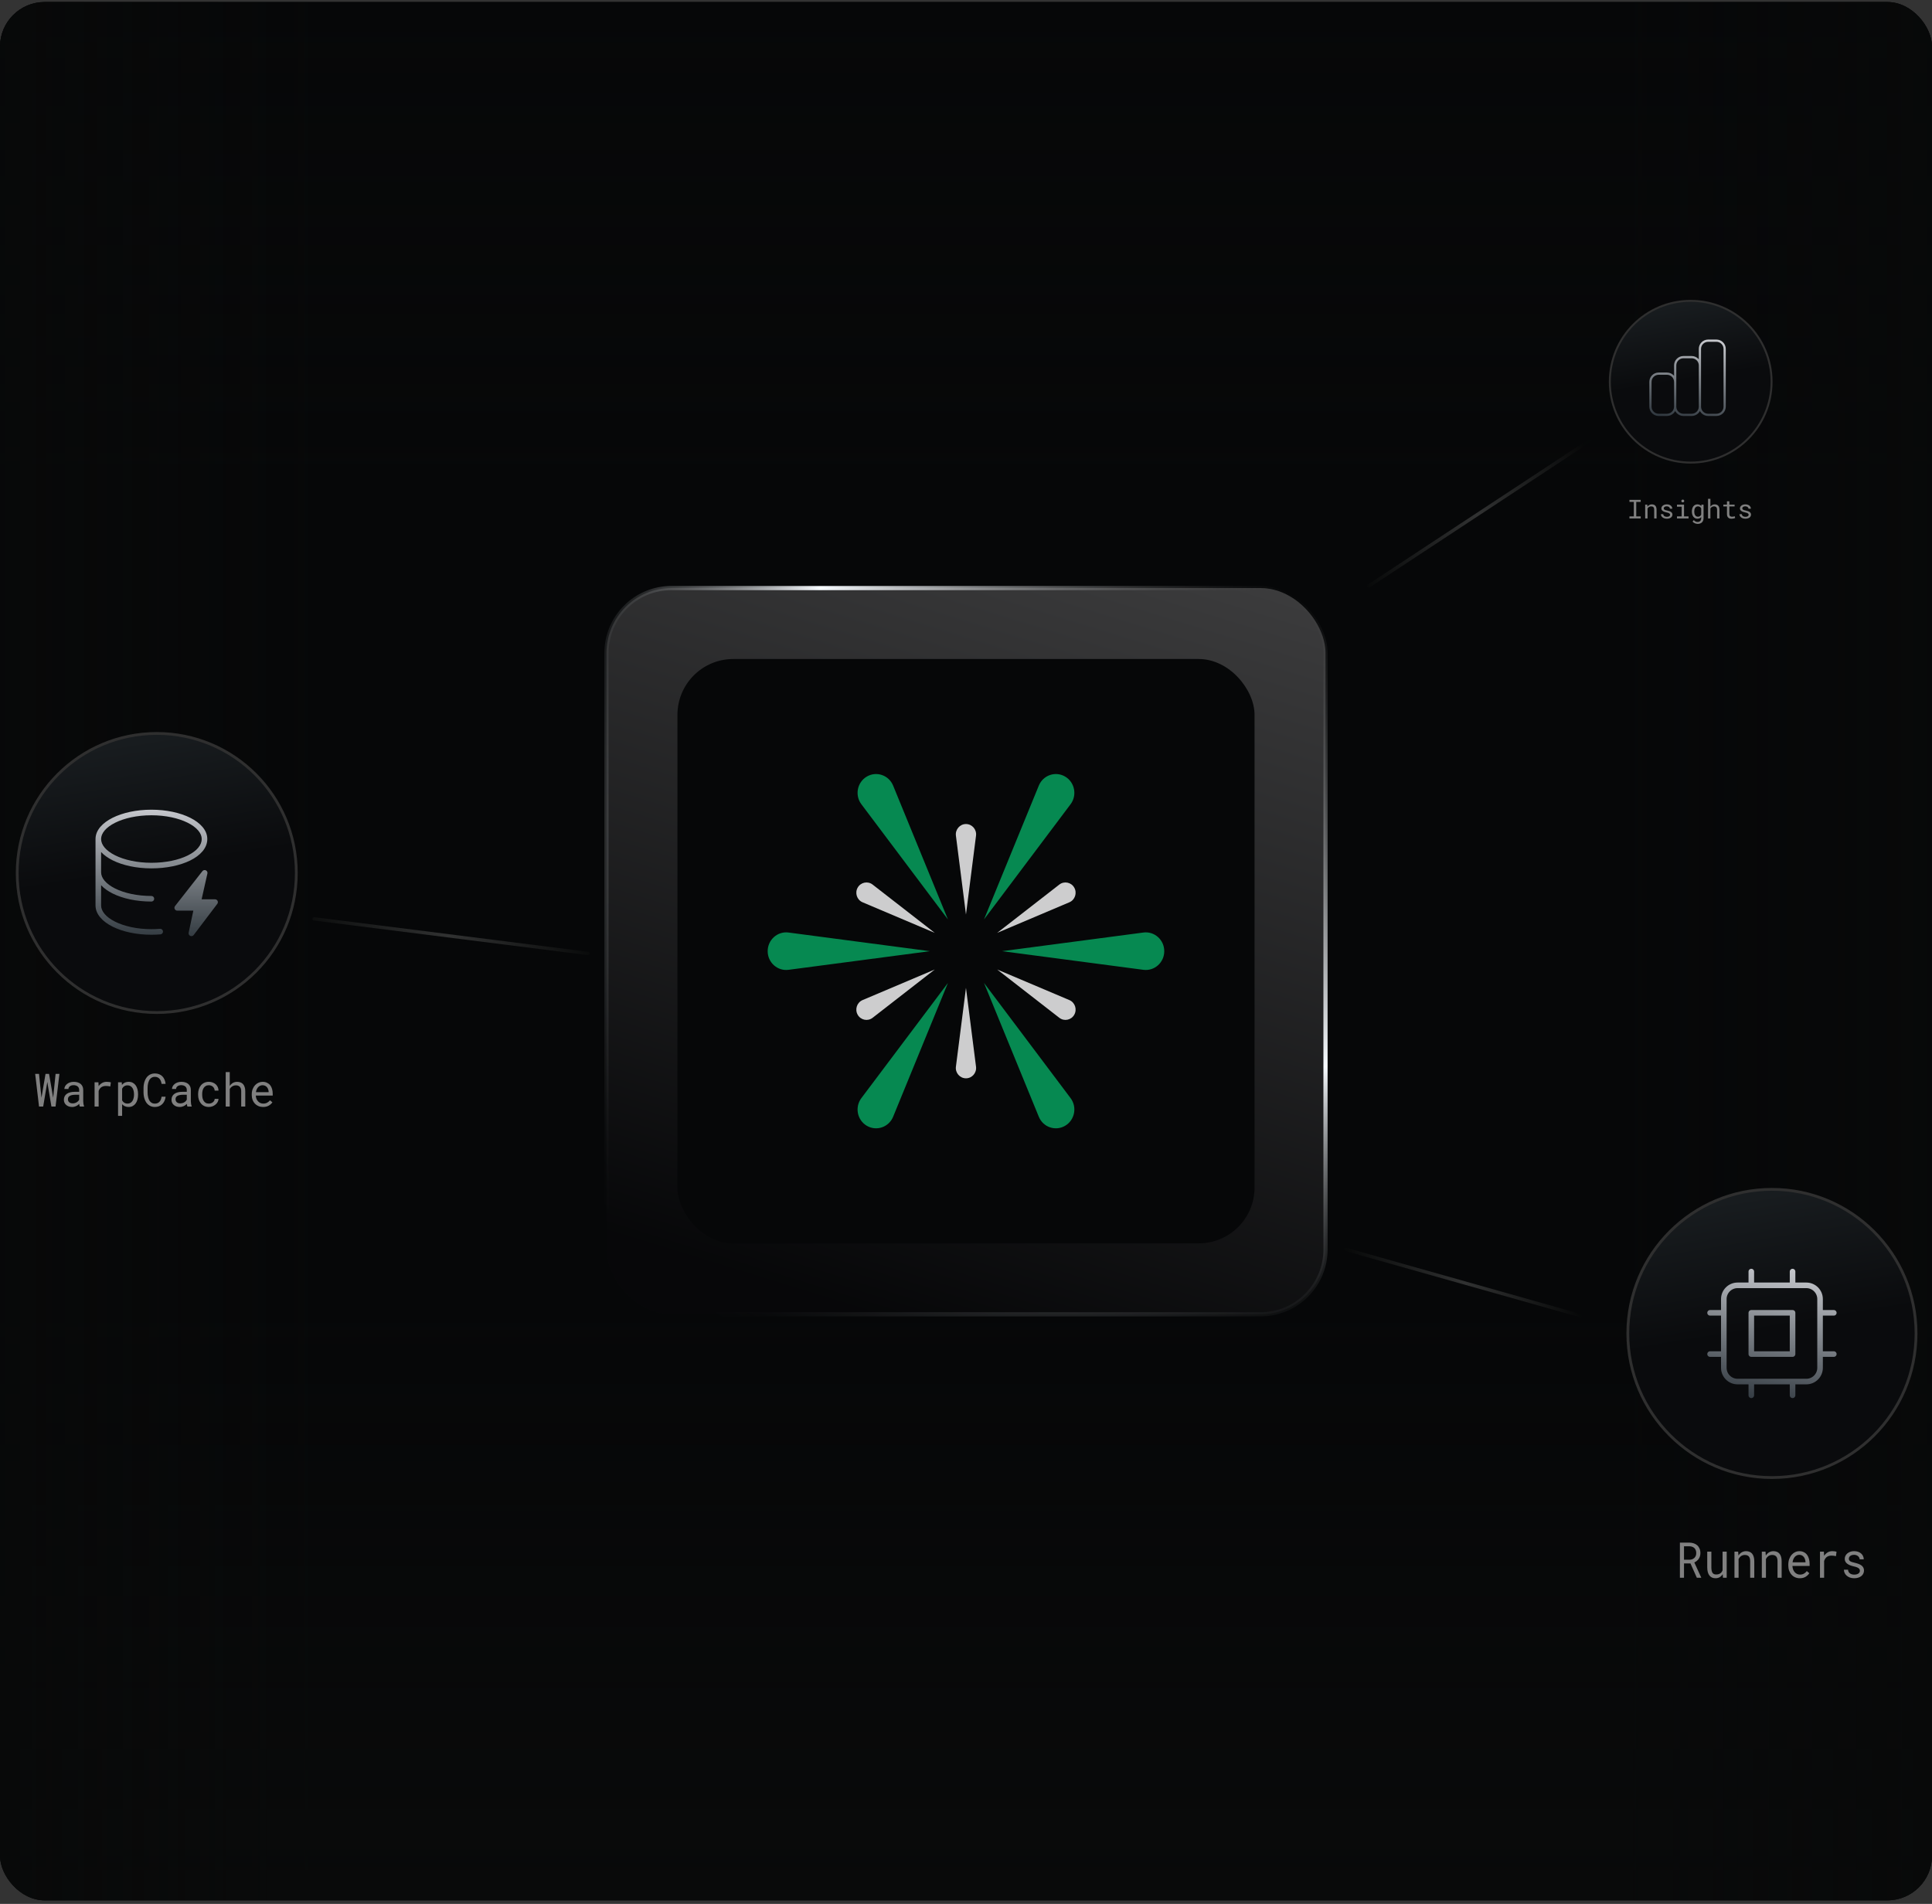 <svg width="346" height="341" viewBox="0 0 346 341" fill="none" xmlns="http://www.w3.org/2000/svg">
<rect x="0" y="0" width="346" height="341" fill="#333333" stroke="none"/>
<g clip-path="url(#clip0_1022_3477)">
<rect y="0.362" width="346" height="340" rx="8" fill="#060708"/>
<rect y="0.362" width="346" height="340" fill="url(#paint0_linear_1022_3477)"/>
<rect opacity="0.8" y="0.362" width="346" height="340" fill="url(#paint1_linear_1022_3477)"/>
<rect x="108.617" y="105.324" width="128.767" height="130.075" rx="11.625" fill="url(#paint2_linear_1022_3477)" fill-opacity="0.5" stroke="url(#paint3_radial_1022_3477)" stroke-width="0.75"/>
<rect x="121.324" y="118.032" width="103.352" height="104.66" rx="10" fill="#060708"/>
<g opacity="0.8">
<path d="M179.451 170.362L204.77 167.022C206.751 166.761 208.506 168.33 208.506 170.361C208.506 172.392 206.751 173.96 204.77 173.699L179.451 170.362Z" fill="#06AA63"/>
<path d="M176.223 164.677L186.039 140.708C186.807 138.833 189.021 138.072 190.75 139.087C192.48 140.103 192.938 142.433 191.725 144.047L176.223 164.677Z" fill="#06AA63"/>
<path d="M176.222 176.047L191.725 196.676C192.938 198.29 192.48 200.62 190.75 201.635C189.02 202.651 186.807 201.889 186.039 200.014L176.222 176.047Z" fill="#06AA63"/>
<path d="M166.538 170.362L141.219 167.022C139.238 166.761 137.483 168.33 137.483 170.361C137.483 172.392 139.238 173.96 141.219 173.699L166.538 170.362Z" fill="#06AA63"/>
<path d="M169.767 176.047L154.264 196.676C153.051 198.29 153.509 200.62 155.239 201.635C156.969 202.651 159.182 201.889 159.95 200.014L169.767 176.047Z" fill="#06AA63"/>
<path d="M169.766 164.677L159.95 140.708C159.182 138.833 156.968 138.072 155.239 139.087C153.509 140.103 153.051 142.433 154.264 144.047L169.766 164.677Z" fill="#06AA63"/>
<path d="M172.995 176.927L171.194 191.049C171.053 192.153 171.899 193.132 172.995 193.132C174.09 193.132 174.936 192.153 174.795 191.049L172.995 176.927Z" fill="white"/>
<path d="M167.403 173.645L154.477 179.12C153.465 179.549 153.055 180.783 153.602 181.748C154.15 182.713 155.407 182.968 156.277 182.292L167.403 173.645Z" fill="white"/>
<path d="M167.403 167.08L156.277 158.433C155.407 157.756 154.15 158.012 153.602 158.976C153.055 159.941 153.465 161.176 154.477 161.604L167.403 167.08Z" fill="white"/>
<path d="M172.995 163.795L171.194 149.673C171.053 148.568 171.899 147.589 172.995 147.589C174.09 147.589 174.936 148.568 174.795 149.673L172.995 163.795Z" fill="white"/>
<path d="M178.586 167.08L189.712 158.433C190.582 157.756 191.839 158.012 192.387 158.976C192.934 159.941 192.524 161.176 191.512 161.604L178.586 167.08Z" fill="white"/>
<path d="M178.585 173.645L191.512 179.12C192.523 179.549 192.934 180.783 192.387 181.748C191.839 182.713 190.582 182.968 189.712 182.292L178.585 173.645Z" fill="white"/>
</g>
<circle cx="28.075" cy="156.357" r="24.993" fill="url(#paint4_linear_1022_3477)" stroke="#2F2F2F" stroke-width="0.5"/>
<path fill-rule="evenodd" clip-rule="evenodd" d="M18.106 150.276C18.106 149.255 18.947 148.195 20.615 147.361C22.253 146.542 24.551 146.021 27.116 146.021C29.681 146.021 31.979 146.542 33.617 147.361C35.285 148.195 36.126 149.255 36.126 150.276C36.126 151.343 35.281 152.402 33.619 153.223C31.983 154.031 29.685 154.531 27.116 154.531C24.551 154.531 22.253 154.011 20.615 153.192C18.947 152.358 18.106 151.298 18.106 150.276ZM20.168 154.086C19.352 153.678 18.639 153.179 18.106 152.602V156.22C18.106 157.242 18.947 158.301 20.615 159.135C22.253 159.954 24.551 160.475 27.116 160.475C27.392 160.475 27.616 160.699 27.616 160.975C27.616 161.251 27.392 161.475 27.116 161.475C24.429 161.475 21.972 160.932 20.168 160.03C19.352 159.622 18.639 159.122 18.106 158.546V162.164C18.106 163.186 18.947 164.245 20.615 165.079C22.253 165.898 24.551 166.419 27.116 166.419C27.639 166.419 28.152 166.397 28.651 166.356C28.926 166.333 29.168 166.537 29.191 166.812C29.214 167.088 29.009 167.329 28.734 167.352C28.207 167.396 27.667 167.419 27.116 167.419C24.429 167.419 21.972 166.875 20.168 165.973C18.394 165.086 17.106 163.768 17.106 162.164V156.22V150.276C17.106 148.672 18.394 147.354 20.168 146.467C21.972 145.565 24.429 145.021 27.116 145.021C29.803 145.021 32.26 145.565 34.064 146.467C35.839 147.354 37.126 148.672 37.126 150.276C37.126 151.921 35.842 153.24 34.062 154.119C32.257 155.011 29.8 155.531 27.116 155.531C24.429 155.531 21.972 154.988 20.168 154.086ZM37.106 156.116C37.156 156.219 37.17 156.335 37.146 156.447L36.107 161.073H38.513C38.607 161.073 38.7 161.099 38.78 161.149C38.86 161.199 38.925 161.27 38.967 161.354C39.009 161.439 39.026 161.533 39.018 161.627C39.009 161.721 38.974 161.811 38.917 161.886L34.689 167.468C34.619 167.56 34.52 167.626 34.408 167.654C34.296 167.682 34.178 167.672 34.073 167.624C33.968 167.576 33.882 167.494 33.831 167.39C33.779 167.287 33.763 167.17 33.787 167.057L34.625 163.103H31.747C31.652 163.103 31.558 163.076 31.478 163.025C31.397 162.975 31.332 162.903 31.291 162.817C31.249 162.732 31.233 162.636 31.242 162.542C31.253 162.447 31.289 162.357 31.347 162.283L36.253 156.024C36.324 155.934 36.424 155.871 36.535 155.845C36.647 155.819 36.764 155.832 36.868 155.881C36.971 155.93 37.055 156.013 37.106 156.116Z" fill="url(#paint5_linear_1022_3477)"/>
<path d="M6.991 198.185L6.298 192.34H6.987L7.399 196.371L7.422 196.604L7.465 196.363L8.155 192.34H8.785L9.479 196.367L9.522 196.604L9.545 196.363L9.957 192.34H10.642L9.949 198.185H9.208L8.515 194.026L8.476 193.781L8.433 194.03L7.735 198.185H6.991Z" fill="#808080"/>
<path d="M14.297 198.185C14.268 198.129 14.245 198.059 14.226 197.977C14.211 197.891 14.199 197.803 14.191 197.712C14.118 197.786 14.036 197.857 13.944 197.924C13.855 197.991 13.758 198.05 13.65 198.101C13.541 198.152 13.425 198.192 13.302 198.221C13.179 198.251 13.049 198.266 12.91 198.266C12.685 198.266 12.482 198.232 12.299 198.165C12.119 198.098 11.966 198.007 11.841 197.892C11.713 197.78 11.614 197.646 11.543 197.491C11.475 197.333 11.441 197.163 11.441 196.981C11.441 196.743 11.487 196.534 11.578 196.355C11.672 196.175 11.804 196.025 11.974 195.905C12.144 195.787 12.347 195.699 12.585 195.64C12.825 195.581 13.093 195.552 13.388 195.552H14.179V195.21C14.179 195.079 14.156 194.962 14.109 194.857C14.062 194.753 13.995 194.663 13.909 194.588C13.823 194.516 13.717 194.46 13.592 194.42C13.469 194.379 13.331 194.359 13.177 194.359C13.033 194.359 12.904 194.378 12.789 194.416C12.676 194.453 12.581 194.503 12.503 194.564C12.424 194.626 12.363 194.699 12.319 194.785C12.277 194.868 12.256 194.955 12.256 195.046H11.527C11.53 194.888 11.569 194.733 11.645 194.58C11.723 194.428 11.835 194.29 11.982 194.167C12.125 194.046 12.3 193.949 12.507 193.874C12.716 193.799 12.952 193.761 13.216 193.761C13.456 193.761 13.679 193.792 13.886 193.853C14.092 193.912 14.271 194.002 14.422 194.122C14.571 194.246 14.689 194.398 14.775 194.58C14.861 194.762 14.904 194.975 14.904 195.218V197.238C14.904 197.382 14.917 197.536 14.943 197.7C14.969 197.86 15.006 198.001 15.053 198.121V198.185H14.297ZM13.016 197.619C13.157 197.619 13.289 197.6 13.412 197.563C13.534 197.526 13.647 197.476 13.748 197.414C13.848 197.353 13.934 197.283 14.007 197.206C14.08 197.125 14.137 197.042 14.179 196.957V196.078H13.505C13.255 196.078 13.036 196.1 12.847 196.146C12.662 196.189 12.514 196.256 12.405 196.347C12.326 196.411 12.266 196.487 12.225 196.575C12.185 196.664 12.166 196.764 12.166 196.877C12.166 196.984 12.183 197.083 12.217 197.174C12.253 197.265 12.307 197.342 12.377 197.406C12.448 197.473 12.537 197.526 12.644 197.563C12.751 197.6 12.875 197.619 13.016 197.619Z" fill="#808080"/>
<path d="M19.107 193.761C19.24 193.761 19.379 193.771 19.522 193.789C19.669 193.808 19.778 193.833 19.852 193.866L19.754 194.592C19.613 194.56 19.478 194.537 19.35 194.524C19.225 194.508 19.093 194.5 18.954 194.5C18.777 194.5 18.616 194.523 18.473 194.568C18.329 194.611 18.204 194.675 18.097 194.761C18 194.836 17.915 194.928 17.842 195.038C17.771 195.145 17.713 195.265 17.666 195.399V198.185H16.937V193.841H17.627L17.658 194.424L17.662 194.532C17.834 194.294 18.04 194.106 18.281 193.97C18.523 193.831 18.799 193.761 19.107 193.761Z" fill="#808080"/>
<path d="M21.144 199.855V193.841H21.806L21.841 194.315C21.899 194.24 21.962 194.173 22.029 194.114C22.097 194.053 22.171 194.001 22.249 193.958C22.358 193.894 22.48 193.845 22.613 193.813C22.749 193.779 22.894 193.761 23.048 193.761C23.32 193.761 23.56 193.816 23.769 193.926C23.978 194.035 24.153 194.188 24.294 194.383C24.435 194.579 24.542 194.813 24.615 195.086C24.688 195.356 24.725 195.653 24.725 195.977V196.062C24.725 196.372 24.688 196.662 24.615 196.933C24.542 197.2 24.435 197.433 24.294 197.631C24.153 197.829 23.978 197.985 23.769 198.097C23.562 198.209 23.326 198.266 23.06 198.266C22.898 198.266 22.746 198.248 22.605 198.213C22.467 198.179 22.342 198.129 22.229 198.065C22.161 198.025 22.097 197.981 22.037 197.932C21.977 197.882 21.921 197.827 21.869 197.768V199.855H21.144ZM24 195.977C24 195.766 23.976 195.565 23.929 195.375C23.885 195.182 23.816 195.012 23.722 194.865C23.625 194.721 23.504 194.606 23.357 194.52C23.211 194.434 23.036 194.391 22.832 194.391C22.72 194.391 22.616 194.405 22.519 194.432C22.425 194.458 22.34 194.497 22.265 194.548C22.181 194.599 22.107 194.662 22.041 194.737C21.976 194.812 21.919 194.895 21.869 194.986V197.077C21.913 197.158 21.964 197.232 22.022 197.302C22.079 197.372 22.144 197.431 22.218 197.479C22.301 197.535 22.394 197.579 22.496 197.611C22.6 197.643 22.715 197.659 22.84 197.659C23.041 197.659 23.215 197.617 23.361 197.531C23.508 197.443 23.628 197.325 23.722 197.178C23.816 197.03 23.885 196.86 23.929 196.668C23.976 196.475 24 196.273 24 196.062V195.977Z" fill="#808080"/>
<path d="M29.66 196.427C29.626 196.697 29.558 196.946 29.457 197.174C29.355 197.398 29.223 197.591 29.061 197.752C28.896 197.915 28.702 198.042 28.477 198.133C28.255 198.221 28.007 198.266 27.733 198.266C27.498 198.266 27.284 198.232 27.091 198.165C26.9 198.096 26.73 198.001 26.581 197.88C26.43 197.76 26.299 197.618 26.19 197.455C26.082 197.291 25.994 197.113 25.923 196.921C25.85 196.728 25.795 196.526 25.759 196.314C25.725 196.103 25.706 195.889 25.704 195.672V194.857C25.706 194.64 25.725 194.426 25.759 194.215C25.795 194.003 25.85 193.801 25.923 193.609C25.994 193.416 26.082 193.238 26.19 193.075C26.299 192.909 26.43 192.766 26.581 192.645C26.73 192.525 26.9 192.431 27.091 192.364C27.281 192.294 27.495 192.26 27.733 192.26C28.018 192.26 28.272 192.305 28.497 192.396C28.721 192.484 28.915 192.61 29.077 192.774C29.238 192.939 29.368 193.138 29.464 193.368C29.564 193.598 29.629 193.852 29.66 194.13H28.936C28.912 193.954 28.872 193.789 28.814 193.637C28.757 193.484 28.68 193.35 28.583 193.235C28.486 193.12 28.368 193.03 28.227 192.966C28.088 192.899 27.924 192.866 27.733 192.866C27.561 192.866 27.408 192.895 27.275 192.954C27.144 193.01 27.032 193.088 26.938 193.187C26.841 193.286 26.76 193.401 26.695 193.532C26.632 193.663 26.581 193.803 26.542 193.95C26.503 194.097 26.474 194.248 26.456 194.403C26.44 194.556 26.433 194.705 26.433 194.849V195.672C26.433 195.817 26.44 195.967 26.456 196.122C26.474 196.274 26.503 196.424 26.542 196.571C26.581 196.721 26.632 196.862 26.695 196.993C26.758 197.124 26.837 197.239 26.934 197.338C27.03 197.44 27.144 197.52 27.275 197.579C27.405 197.635 27.558 197.663 27.733 197.663C27.924 197.663 28.088 197.633 28.227 197.571C28.368 197.509 28.486 197.423 28.583 197.31C28.68 197.2 28.757 197.071 28.814 196.921C28.872 196.768 28.912 196.604 28.936 196.427H29.66Z" fill="#808080"/>
<path d="M33.57 198.185C33.541 198.129 33.517 198.059 33.499 197.977C33.483 197.891 33.472 197.803 33.464 197.712C33.391 197.786 33.309 197.857 33.217 197.924C33.128 197.991 33.031 198.05 32.923 198.101C32.814 198.152 32.697 198.192 32.575 198.221C32.452 198.251 32.321 198.266 32.183 198.266C31.958 198.266 31.755 198.232 31.572 198.165C31.392 198.098 31.239 198.007 31.114 197.892C30.986 197.78 30.886 197.646 30.816 197.491C30.748 197.333 30.714 197.163 30.714 196.981C30.714 196.743 30.76 196.534 30.851 196.355C30.945 196.175 31.077 196.025 31.247 195.905C31.416 195.787 31.62 195.699 31.858 195.64C32.098 195.581 32.366 195.552 32.661 195.552H33.452V195.21C33.452 195.079 33.429 194.962 33.382 194.857C33.335 194.753 33.268 194.663 33.182 194.588C33.096 194.516 32.99 194.46 32.865 194.42C32.742 194.379 32.603 194.359 32.449 194.359C32.306 194.359 32.176 194.378 32.062 194.416C31.949 194.453 31.854 194.503 31.776 194.564C31.697 194.626 31.636 194.699 31.591 194.785C31.55 194.868 31.529 194.955 31.529 195.046H30.8C30.803 194.888 30.842 194.733 30.918 194.58C30.996 194.428 31.108 194.29 31.255 194.167C31.398 194.046 31.573 193.949 31.779 193.874C31.988 193.799 32.225 193.761 32.489 193.761C32.729 193.761 32.952 193.792 33.158 193.853C33.365 193.912 33.544 194.002 33.695 194.122C33.844 194.246 33.962 194.398 34.048 194.58C34.134 194.762 34.177 194.975 34.177 195.218V197.238C34.177 197.382 34.19 197.536 34.216 197.7C34.242 197.86 34.279 198.001 34.326 198.121V198.185H33.57ZM32.289 197.619C32.43 197.619 32.562 197.6 32.684 197.563C32.807 197.526 32.919 197.476 33.021 197.414C33.12 197.353 33.207 197.283 33.28 197.206C33.353 197.125 33.41 197.042 33.452 196.957V196.078H32.778C32.528 196.078 32.308 196.1 32.12 196.146C31.935 196.189 31.787 196.256 31.678 196.347C31.599 196.411 31.539 196.487 31.497 196.575C31.458 196.664 31.439 196.764 31.439 196.877C31.439 196.984 31.456 197.083 31.49 197.174C31.526 197.265 31.58 197.342 31.65 197.406C31.721 197.473 31.81 197.526 31.917 197.563C32.024 197.6 32.148 197.619 32.289 197.619Z" fill="#808080"/>
<path d="M37.409 197.663C37.539 197.663 37.666 197.642 37.789 197.599C37.914 197.556 38.025 197.496 38.122 197.418C38.218 197.344 38.295 197.255 38.353 197.154C38.413 197.049 38.444 196.937 38.447 196.816H39.132C39.13 197.009 39.08 197.194 38.983 197.37C38.889 197.544 38.763 197.697 38.603 197.828C38.444 197.962 38.261 198.069 38.055 198.149C37.849 198.227 37.633 198.266 37.409 198.266C37.087 198.266 36.807 198.207 36.566 198.089C36.326 197.971 36.126 197.812 35.967 197.611C35.805 197.413 35.684 197.184 35.603 196.925C35.522 196.662 35.481 196.387 35.481 196.098V195.929C35.481 195.643 35.522 195.368 35.603 195.106C35.684 194.844 35.805 194.612 35.967 194.412C36.126 194.213 36.326 194.056 36.566 193.938C36.807 193.82 37.087 193.761 37.409 193.761C37.659 193.761 37.889 193.803 38.098 193.886C38.31 193.966 38.492 194.076 38.647 194.215C38.798 194.357 38.917 194.524 39.003 194.717C39.089 194.909 39.132 195.115 39.132 195.335H38.447C38.444 195.204 38.415 195.081 38.361 194.966C38.308 194.848 38.236 194.745 38.145 194.656C38.054 194.568 37.944 194.499 37.816 194.448C37.691 194.397 37.555 194.371 37.409 194.371C37.184 194.371 36.995 194.418 36.841 194.512C36.689 194.603 36.566 194.722 36.472 194.869C36.378 195.019 36.31 195.186 36.269 195.371C36.23 195.556 36.21 195.742 36.21 195.929V196.098C36.21 196.288 36.23 196.476 36.269 196.664C36.31 196.848 36.378 197.014 36.472 197.162C36.564 197.311 36.685 197.433 36.837 197.527C36.991 197.618 37.181 197.663 37.409 197.663Z" fill="#808080"/>
<path d="M41.146 194.488C41.203 194.399 41.267 194.319 41.338 194.247C41.408 194.172 41.483 194.106 41.561 194.05C41.686 193.957 41.823 193.886 41.972 193.837C42.124 193.789 42.284 193.764 42.454 193.761C42.676 193.761 42.877 193.795 43.057 193.862C43.24 193.926 43.395 194.027 43.523 194.167C43.651 194.306 43.749 194.482 43.817 194.697C43.888 194.908 43.923 195.16 43.923 195.451V198.185H43.198V195.443C43.198 195.272 43.179 195.122 43.14 194.994C43.1 194.863 43.043 194.754 42.967 194.668C42.886 194.575 42.784 194.505 42.662 194.46C42.539 194.412 42.398 194.389 42.239 194.391C42.108 194.391 41.984 194.41 41.867 194.448C41.749 194.485 41.641 194.539 41.541 194.608C41.463 194.662 41.39 194.725 41.322 194.797C41.257 194.867 41.198 194.944 41.146 195.03V198.185H40.421V192.019H41.146V194.488Z" fill="#808080"/>
<path d="M47.112 198.266C46.814 198.266 46.54 198.213 46.289 198.109C46.041 198.005 45.828 197.859 45.651 197.671C45.473 197.484 45.335 197.262 45.235 197.005C45.136 196.748 45.087 196.468 45.087 196.166V195.997C45.087 195.647 45.141 195.334 45.251 195.058C45.361 194.78 45.507 194.544 45.69 194.351C45.87 194.161 46.075 194.015 46.305 193.914C46.537 193.812 46.775 193.761 47.018 193.761C47.323 193.761 47.59 193.816 47.817 193.926C48.047 194.033 48.237 194.181 48.389 194.371C48.54 194.564 48.653 194.79 48.726 195.05C48.801 195.309 48.839 195.59 48.839 195.893V196.226H45.811V196.254C45.829 196.466 45.87 196.652 45.933 196.812C45.998 196.973 46.087 197.115 46.199 197.238C46.314 197.369 46.452 197.472 46.614 197.547C46.776 197.622 46.955 197.659 47.151 197.659C47.409 197.659 47.639 197.606 47.84 197.499C48.041 197.392 48.209 197.25 48.342 197.073L48.784 197.427C48.643 197.646 48.432 197.841 48.15 198.013C47.87 198.181 47.524 198.266 47.112 198.266ZM47.018 194.371C46.871 194.371 46.733 194.399 46.602 194.456C46.472 194.509 46.354 194.588 46.25 194.693C46.145 194.8 46.057 194.931 45.983 195.086C45.913 195.239 45.863 195.415 45.835 195.616H48.114V195.58C48.114 195.446 48.09 195.303 48.04 195.15C47.99 194.995 47.921 194.861 47.833 194.749C47.744 194.636 47.631 194.545 47.496 194.476C47.362 194.406 47.203 194.371 47.018 194.371Z" fill="#808080"/>
<circle cx="317.335" cy="238.829" r="25.809" fill="url(#paint6_linear_1022_3477)" stroke="#2F2F2F" stroke-width="0.5"/>
<path d="M313.641 227.748V230.211M321.028 227.748V230.211M313.641 247.447V249.909M321.028 247.447V249.909M308.717 235.135H306.255M308.717 242.522H306.255M328.415 235.135H325.953M328.415 242.522H325.953M311.179 247.447H323.491C324.851 247.447 325.953 246.344 325.953 244.984V232.673C325.953 231.313 324.851 230.211 323.491 230.211H311.179C309.819 230.211 308.717 231.313 308.717 232.673V244.984C308.717 246.344 309.819 247.447 311.179 247.447ZM313.641 235.135H321.028V242.522H313.641V235.135Z" stroke="url(#paint7_linear_1022_3477)" stroke-linecap="round" stroke-linejoin="round"/>
<path d="M302.745 280.017H301.586V282.585H300.853V276.291H302.554C302.824 276.297 303.079 276.338 303.318 276.416C303.557 276.494 303.767 276.611 303.948 276.766C304.126 276.922 304.265 277.118 304.366 277.354C304.469 277.588 304.521 277.863 304.521 278.18C304.521 278.385 304.493 278.572 304.438 278.742C304.384 278.912 304.31 279.066 304.215 279.205C304.119 279.343 304.005 279.466 303.872 279.572C303.739 279.679 303.593 279.77 303.434 279.845L304.665 282.534L304.661 282.585H303.884L302.745 280.017ZM301.586 279.36H302.573C302.738 279.357 302.893 279.33 303.039 279.278C303.186 279.223 303.314 279.146 303.426 279.045C303.535 278.944 303.621 278.821 303.685 278.677C303.748 278.53 303.78 278.362 303.78 278.171C303.78 277.97 303.75 277.794 303.689 277.644C303.628 277.491 303.543 277.363 303.434 277.259C303.325 277.158 303.195 277.082 303.043 277.03C302.895 276.978 302.731 276.951 302.554 276.948H301.586V279.36Z" fill="#808080"/>
<path d="M308.564 282.585L308.52 281.941C308.377 282.172 308.198 282.352 307.983 282.482C307.768 282.609 307.519 282.672 307.238 282.672C307.012 282.672 306.808 282.634 306.624 282.56C306.441 282.482 306.284 282.362 306.154 282.201C306.024 282.039 305.923 281.835 305.852 281.587C305.783 281.336 305.748 281.036 305.748 280.688V277.908H306.485V280.696C306.485 280.95 306.504 281.16 306.541 281.327C306.578 281.495 306.634 281.627 306.708 281.725C306.782 281.826 306.873 281.897 306.979 281.937C307.088 281.977 307.213 281.998 307.353 281.998C307.518 281.998 307.665 281.977 307.795 281.937C307.926 281.894 308.038 281.835 308.134 281.76C308.214 281.699 308.283 281.627 308.341 281.544C308.402 281.457 308.453 281.363 308.493 281.263V277.908H309.233V282.585H308.564Z" fill="#808080"/>
<path d="M310.624 282.585V277.908H311.285L311.337 278.599C311.4 278.501 311.469 278.412 311.544 278.331C311.621 278.248 311.702 278.176 311.787 278.115C311.914 278.023 312.052 277.952 312.201 277.903C312.352 277.851 312.512 277.824 312.679 277.821C312.905 277.821 313.109 277.856 313.292 277.925C313.478 277.994 313.636 278.102 313.766 278.249C313.896 278.396 313.996 278.584 314.065 278.811C314.137 279.036 314.173 279.304 314.173 279.615V282.585H313.436V279.633C313.436 279.425 313.415 279.249 313.372 279.105C313.33 278.961 313.267 278.844 313.185 278.755C313.1 278.666 312.996 278.601 312.874 278.56C312.755 278.52 312.617 278.5 312.46 278.5C312.324 278.5 312.198 278.522 312.081 278.565C311.965 278.605 311.857 278.661 311.759 278.733C311.679 278.797 311.605 278.87 311.536 278.954C311.469 279.037 311.411 279.13 311.36 279.231V282.585H310.624Z" fill="#808080"/>
<path d="M315.523 282.585V277.908H316.184L316.236 278.599C316.3 278.501 316.369 278.412 316.443 278.331C316.52 278.248 316.601 278.176 316.686 278.115C316.814 278.023 316.952 277.952 317.1 277.903C317.252 277.851 317.411 277.824 317.578 277.821C317.804 277.821 318.009 277.856 318.192 277.925C318.378 277.994 318.536 278.102 318.666 278.249C318.796 278.396 318.895 278.584 318.965 278.811C319.036 279.036 319.072 279.304 319.072 279.615V282.585H318.335V279.633C318.335 279.425 318.314 279.249 318.271 279.105C318.229 278.961 318.167 278.844 318.084 278.755C317.999 278.666 317.896 278.601 317.774 278.56C317.654 278.52 317.516 278.5 317.359 278.5C317.224 278.5 317.098 278.522 316.981 278.565C316.864 278.605 316.756 278.661 316.658 278.733C316.579 278.797 316.504 278.87 316.435 278.954C316.369 279.037 316.31 279.13 316.26 279.231V282.585H315.523Z" fill="#808080"/>
<path d="M322.326 282.672C322.024 282.672 321.745 282.616 321.49 282.503C321.238 282.391 321.021 282.234 320.841 282.032C320.66 281.83 320.519 281.591 320.418 281.314C320.317 281.038 320.267 280.737 320.267 280.411V280.229C320.267 279.852 320.323 279.515 320.434 279.218C320.546 278.918 320.695 278.664 320.88 278.457C321.064 278.252 321.272 278.095 321.506 277.985C321.742 277.876 321.984 277.821 322.231 277.821C322.541 277.821 322.812 277.88 323.043 277.998C323.277 278.114 323.471 278.274 323.625 278.478C323.779 278.686 323.893 278.929 323.967 279.209C324.044 279.489 324.083 279.791 324.083 280.117V280.476H321.004V280.506C321.023 280.734 321.064 280.934 321.127 281.107C321.194 281.28 321.284 281.433 321.398 281.565C321.515 281.706 321.656 281.817 321.82 281.898C321.985 281.979 322.167 282.019 322.366 282.019C322.629 282.019 322.863 281.961 323.067 281.846C323.272 281.731 323.442 281.578 323.577 281.388L324.027 281.768C323.884 282.005 323.669 282.215 323.382 282.4C323.098 282.581 322.746 282.672 322.326 282.672ZM322.231 278.478C322.082 278.478 321.941 278.509 321.809 278.569C321.676 278.627 321.556 278.712 321.45 278.824C321.344 278.94 321.254 279.081 321.179 279.248C321.107 279.412 321.057 279.602 321.028 279.819H323.346V279.78C323.346 279.636 323.321 279.481 323.27 279.317C323.22 279.15 323.15 279.006 323.059 278.885C322.969 278.764 322.855 278.666 322.717 278.591C322.581 278.516 322.419 278.478 322.231 278.478Z" fill="#808080"/>
<path d="M328.146 277.821C328.281 277.821 328.422 277.831 328.568 277.851C328.717 277.872 328.828 277.899 328.903 277.934L328.803 278.716C328.66 278.682 328.523 278.657 328.393 278.643C328.265 278.625 328.131 278.617 327.991 278.617C327.81 278.617 327.647 278.641 327.501 278.69C327.355 278.736 327.227 278.805 327.118 278.898C327.02 278.978 326.934 279.078 326.859 279.196C326.788 279.311 326.728 279.441 326.68 279.585V282.585H325.939V277.908H326.64L326.672 278.535L326.676 278.651C326.851 278.395 327.061 278.193 327.305 278.046C327.552 277.896 327.833 277.821 328.146 277.821Z" fill="#808080"/>
<path d="M333.085 281.345C333.085 281.25 333.068 281.165 333.033 281.09C332.999 281.012 332.94 280.941 332.858 280.878C332.776 280.814 332.667 280.757 332.531 280.705C332.396 280.65 332.227 280.601 332.026 280.558C331.779 280.503 331.553 280.437 331.348 280.359C331.147 280.281 330.974 280.187 330.831 280.078C330.685 279.971 330.572 279.846 330.492 279.702C330.412 279.555 330.373 279.385 330.373 279.192C330.373 279.001 330.414 278.824 330.496 278.66C330.578 278.493 330.694 278.347 330.843 278.223C330.991 278.099 331.168 278.001 331.372 277.929C331.579 277.857 331.807 277.821 332.053 277.821C332.319 277.821 332.558 277.859 332.77 277.934C332.983 278.009 333.163 278.112 333.312 278.245C333.461 278.377 333.575 278.533 333.655 278.712C333.737 278.888 333.778 279.078 333.778 279.282H333.041C333.041 279.182 333.017 279.084 332.97 278.989C332.922 278.891 332.855 278.804 332.77 278.729C332.685 278.654 332.582 278.594 332.46 278.548C332.34 278.501 332.205 278.478 332.053 278.478C331.897 278.478 331.759 278.497 331.639 278.535C331.522 278.572 331.425 278.622 331.348 278.686C331.269 278.749 331.209 278.823 331.169 278.906C331.129 278.99 331.109 279.076 331.109 279.166C331.109 279.258 331.125 279.34 331.157 279.412C331.189 279.484 331.245 279.549 331.325 279.607C331.402 279.664 331.505 279.716 331.635 279.762C331.768 279.808 331.935 279.853 332.137 279.896C332.403 279.957 332.64 280.028 332.85 280.108C333.06 280.186 333.236 280.28 333.38 280.389C333.523 280.502 333.632 280.631 333.707 280.778C333.784 280.925 333.822 281.095 333.822 281.288C333.822 281.496 333.778 281.685 333.691 281.855C333.606 282.025 333.486 282.17 333.332 282.291C333.178 282.413 332.994 282.506 332.778 282.573C332.563 282.639 332.328 282.672 332.073 282.672C331.781 282.672 331.521 282.63 331.293 282.547C331.064 282.46 330.872 282.346 330.715 282.205C330.556 282.067 330.434 281.905 330.349 281.721C330.266 281.536 330.225 281.345 330.225 281.146H330.962C330.973 281.31 331.013 281.448 331.082 281.561C331.153 281.673 331.242 281.764 331.348 281.833C331.452 281.902 331.568 281.951 331.695 281.98C331.822 282.009 331.949 282.023 332.073 282.023C332.27 282.023 332.441 281.999 332.587 281.95C332.733 281.898 332.847 281.827 332.93 281.738C332.98 281.683 333.019 281.623 333.045 281.557C333.072 281.49 333.085 281.42 333.085 281.345Z" fill="#808080"/>
<circle cx="302.786" cy="68.368" r="14.484" fill="url(#paint8_linear_1022_3477)" stroke="#2F2F2F" stroke-width="0.35"/>
<path d="M300.007 72.829V68.398C300.007 67.583 299.346 66.922 298.53 66.922H297.053C296.238 66.922 295.577 67.583 295.577 68.398V72.829C295.577 73.644 296.238 74.305 297.053 74.305H298.53C299.346 74.305 300.007 73.644 300.007 72.829ZM300.007 72.829V65.445C300.007 64.63 300.668 63.968 301.483 63.968H302.96C303.776 63.968 304.437 64.63 304.437 65.445V72.829M300.007 72.829C300.007 73.644 300.668 74.305 301.483 74.305H302.96C303.776 74.305 304.437 73.644 304.437 72.829M304.437 72.829V62.492C304.437 61.676 305.098 61.015 305.913 61.015H307.39C308.206 61.015 308.867 61.676 308.867 62.492V72.829C308.867 73.644 308.206 74.305 307.39 74.305H305.913C305.098 74.305 304.437 73.644 304.437 72.829Z" stroke="url(#paint9_linear_1022_3477)" stroke-width="0.4" stroke-linecap="round" stroke-linejoin="round"/>
<path d="M291.819 89.526H293.832V89.894H293.034V92.491H293.832V92.857H291.819V92.491H292.599V89.894H291.819V89.526Z" fill="#808080"/>
<path d="M294.633 92.857V90.382H295.013L295.043 90.748C295.079 90.696 295.119 90.648 295.161 90.606C295.206 90.561 295.252 90.523 295.301 90.491C295.374 90.442 295.454 90.405 295.539 90.379C295.626 90.352 295.717 90.337 295.814 90.336C295.943 90.336 296.061 90.354 296.166 90.391C296.273 90.427 296.363 90.484 296.438 90.562C296.513 90.64 296.57 90.739 296.61 90.86C296.651 90.979 296.672 91.121 296.672 91.285V92.857H296.248V91.294C296.248 91.185 296.236 91.092 296.212 91.015C296.187 90.939 296.151 90.877 296.104 90.83C296.055 90.783 295.996 90.748 295.926 90.727C295.857 90.706 295.778 90.695 295.688 90.695C295.61 90.695 295.537 90.706 295.47 90.729C295.403 90.751 295.341 90.78 295.285 90.819C295.239 90.852 295.197 90.891 295.157 90.935C295.119 90.98 295.085 91.028 295.056 91.082V92.857H294.633Z" fill="#808080"/>
<path d="M299.092 92.201C299.092 92.15 299.082 92.105 299.063 92.066C299.043 92.024 299.009 91.987 298.962 91.953C298.915 91.92 298.852 91.889 298.774 91.862C298.696 91.833 298.6 91.807 298.484 91.784C298.342 91.755 298.212 91.72 298.095 91.679C297.979 91.638 297.88 91.588 297.797 91.53C297.713 91.474 297.649 91.407 297.603 91.331C297.557 91.253 297.534 91.163 297.534 91.061C297.534 90.96 297.558 90.867 297.605 90.78C297.652 90.691 297.719 90.614 297.804 90.549C297.89 90.483 297.991 90.431 298.108 90.393C298.227 90.355 298.358 90.336 298.5 90.336C298.652 90.336 298.789 90.356 298.912 90.395C299.034 90.435 299.137 90.49 299.223 90.56C299.308 90.63 299.374 90.713 299.419 90.807C299.467 90.9 299.49 91.001 299.49 91.109H299.067C299.067 91.056 299.053 91.004 299.026 90.954C298.998 90.902 298.96 90.856 298.912 90.816C298.863 90.777 298.803 90.745 298.733 90.72C298.664 90.696 298.587 90.683 298.5 90.683C298.41 90.683 298.33 90.694 298.262 90.713C298.195 90.733 298.139 90.76 298.095 90.793C298.049 90.827 298.015 90.866 297.992 90.91C297.969 90.954 297.957 91 297.957 91.047C297.957 91.096 297.967 91.14 297.985 91.178C298.003 91.216 298.035 91.25 298.081 91.281C298.125 91.311 298.185 91.339 298.259 91.363C298.336 91.388 298.432 91.411 298.548 91.434C298.7 91.466 298.837 91.503 298.957 91.546C299.078 91.587 299.179 91.637 299.262 91.695C299.344 91.754 299.406 91.823 299.449 91.901C299.493 91.978 299.516 92.069 299.516 92.171C299.516 92.281 299.49 92.38 299.44 92.471C299.391 92.561 299.323 92.638 299.234 92.701C299.146 92.766 299.04 92.815 298.916 92.85C298.793 92.885 298.658 92.903 298.511 92.903C298.343 92.903 298.194 92.881 298.063 92.837C297.931 92.791 297.821 92.731 297.731 92.656C297.639 92.583 297.569 92.497 297.52 92.4C297.473 92.302 297.449 92.201 297.449 92.095H297.873C297.879 92.182 297.902 92.255 297.941 92.315C297.983 92.374 298.034 92.422 298.095 92.459C298.154 92.496 298.221 92.522 298.294 92.537C298.367 92.552 298.439 92.56 298.511 92.56C298.624 92.56 298.722 92.547 298.806 92.521C298.89 92.493 298.956 92.456 299.003 92.409C299.032 92.38 299.054 92.348 299.069 92.313C299.085 92.278 299.092 92.24 299.092 92.201Z" fill="#808080"/>
<path d="M300.328 90.382H301.593V92.491H302.401V92.857H300.328V92.491H301.17V90.75H300.328V90.382ZM301.115 89.732C301.115 89.695 301.12 89.661 301.131 89.629C301.143 89.597 301.161 89.569 301.186 89.546C301.206 89.527 301.231 89.511 301.261 89.501C301.293 89.488 301.329 89.482 301.369 89.482C301.408 89.482 301.444 89.488 301.474 89.501C301.505 89.511 301.53 89.527 301.55 89.546C301.574 89.568 301.592 89.594 301.604 89.626C301.617 89.659 301.623 89.694 301.623 89.732C301.623 89.8 301.601 89.858 301.559 89.903C301.516 89.949 301.453 89.972 301.369 89.972C301.283 89.972 301.219 89.949 301.177 89.903C301.135 89.858 301.115 89.8 301.115 89.732Z" fill="#808080"/>
<path d="M302.998 91.599C302.998 91.414 303.02 91.245 303.064 91.091C303.11 90.935 303.176 90.802 303.261 90.69C303.346 90.579 303.45 90.492 303.572 90.43C303.694 90.367 303.832 90.336 303.986 90.336C304.085 90.336 304.176 90.347 304.259 90.37C304.342 90.393 304.418 90.427 304.485 90.471C304.522 90.494 304.556 90.52 304.588 90.551C304.622 90.581 304.653 90.615 304.682 90.651L304.702 90.382H305.087V92.805C305.087 92.968 305.061 93.113 305.009 93.239C304.959 93.366 304.888 93.473 304.796 93.562C304.703 93.65 304.593 93.717 304.464 93.763C304.336 93.809 304.194 93.832 304.039 93.832C303.975 93.832 303.902 93.824 303.819 93.809C303.737 93.795 303.654 93.772 303.57 93.738C303.484 93.706 303.402 93.662 303.323 93.608C303.245 93.553 303.178 93.485 303.121 93.404L303.341 93.15C303.393 93.213 303.446 93.265 303.501 93.308C303.556 93.352 303.612 93.387 303.668 93.413C303.725 93.439 303.781 93.457 303.838 93.468C303.894 93.48 303.95 93.486 304.007 93.486C304.108 93.486 304.198 93.472 304.279 93.443C304.36 93.414 304.429 93.371 304.487 93.315C304.544 93.26 304.587 93.191 304.618 93.109C304.648 93.026 304.664 92.932 304.664 92.825V92.612C304.631 92.649 304.597 92.683 304.561 92.713C304.525 92.743 304.487 92.77 304.446 92.793C304.382 92.828 304.311 92.855 304.233 92.873C304.156 92.893 304.072 92.903 303.982 92.903C303.831 92.903 303.694 92.871 303.572 92.807C303.45 92.743 303.347 92.654 303.263 92.541C303.178 92.428 303.112 92.296 303.067 92.143C303.021 91.989 302.998 91.824 302.998 91.647V91.599ZM303.421 91.647C303.421 91.767 303.433 91.882 303.458 91.99C303.484 92.098 303.524 92.194 303.579 92.276C303.632 92.358 303.701 92.424 303.785 92.473C303.869 92.52 303.97 92.544 304.087 92.544C304.16 92.544 304.226 92.535 304.284 92.519C304.343 92.5 304.397 92.475 304.444 92.443C304.49 92.411 304.531 92.373 304.567 92.329C304.604 92.284 304.636 92.236 304.664 92.182V91.047C304.636 90.996 304.604 90.948 304.567 90.906C304.531 90.863 304.489 90.825 304.442 90.793C304.394 90.763 304.342 90.739 304.284 90.722C304.226 90.704 304.162 90.695 304.092 90.695C303.973 90.695 303.87 90.719 303.785 90.768C303.701 90.817 303.632 90.883 303.579 90.965C303.524 91.049 303.484 91.146 303.458 91.255C303.433 91.364 303.421 91.478 303.421 91.599V91.647Z" fill="#808080"/>
<path d="M306.313 90.75C306.347 90.7 306.384 90.654 306.425 90.613C306.466 90.57 306.51 90.532 306.556 90.501C306.629 90.447 306.709 90.407 306.796 90.379C306.884 90.352 306.978 90.337 307.077 90.336C307.207 90.336 307.324 90.355 307.43 90.393C307.536 90.43 307.627 90.487 307.702 90.567C307.777 90.646 307.834 90.747 307.874 90.869C307.915 90.989 307.935 91.133 307.935 91.299V92.857H307.512V91.294C307.512 91.197 307.501 91.111 307.478 91.038C307.455 90.963 307.421 90.902 307.377 90.853C307.33 90.799 307.27 90.76 307.199 90.734C307.127 90.706 307.045 90.694 306.952 90.695C306.875 90.695 306.803 90.706 306.734 90.727C306.666 90.748 306.602 90.779 306.544 90.819C306.499 90.849 306.456 90.885 306.416 90.926C306.378 90.966 306.344 91.01 306.313 91.059V92.857H305.89V89.343H306.313V90.75Z" fill="#808080"/>
<path d="M309.706 89.782V90.382H310.649V90.709H309.706V92.054C309.706 92.15 309.718 92.23 309.743 92.292C309.767 92.355 309.801 92.404 309.844 92.441C309.886 92.479 309.935 92.505 309.99 92.521C310.046 92.536 310.106 92.544 310.168 92.544C310.214 92.544 310.261 92.541 310.31 92.537C310.359 92.531 310.407 92.524 310.454 92.516C310.5 92.509 310.543 92.501 310.583 92.493C310.624 92.484 310.657 92.477 310.683 92.471L310.743 92.77C310.708 92.791 310.665 92.811 310.615 92.827C310.564 92.843 310.509 92.856 310.45 92.866C310.39 92.879 310.327 92.888 310.26 92.894C310.194 92.9 310.129 92.903 310.063 92.903C309.953 92.903 309.85 92.888 309.754 92.857C309.66 92.825 309.577 92.775 309.507 92.706C309.437 92.639 309.381 92.552 309.34 92.445C309.301 92.337 309.281 92.207 309.281 92.054V90.709H308.631V90.382H309.281V89.782H309.706Z" fill="#808080"/>
<path d="M313.163 92.201C313.163 92.15 313.154 92.105 313.134 92.066C313.114 92.024 313.08 91.987 313.033 91.953C312.986 91.92 312.923 91.889 312.845 91.862C312.768 91.833 312.671 91.807 312.555 91.784C312.413 91.755 312.283 91.72 312.166 91.679C312.05 91.638 311.951 91.588 311.868 91.53C311.785 91.474 311.72 91.407 311.674 91.331C311.628 91.253 311.605 91.163 311.605 91.061C311.605 90.96 311.629 90.867 311.676 90.78C311.724 90.691 311.79 90.614 311.875 90.549C311.961 90.483 312.062 90.431 312.18 90.393C312.299 90.355 312.429 90.336 312.571 90.336C312.723 90.336 312.861 90.356 312.983 90.395C313.105 90.435 313.208 90.49 313.294 90.56C313.379 90.63 313.445 90.713 313.491 90.807C313.538 90.9 313.562 91.001 313.562 91.109H313.138C313.138 91.056 313.125 91.004 313.097 90.954C313.07 90.902 313.031 90.856 312.983 90.816C312.934 90.777 312.874 90.745 312.804 90.72C312.736 90.696 312.658 90.683 312.571 90.683C312.481 90.683 312.402 90.694 312.333 90.713C312.266 90.733 312.21 90.76 312.166 90.793C312.12 90.827 312.086 90.866 312.063 90.91C312.04 90.954 312.029 91 312.029 91.047C312.029 91.096 312.038 91.14 312.056 91.178C312.074 91.216 312.106 91.25 312.152 91.281C312.196 91.311 312.256 91.339 312.331 91.363C312.407 91.388 312.503 91.411 312.619 91.434C312.771 91.466 312.908 91.503 313.028 91.546C313.149 91.587 313.25 91.637 313.333 91.695C313.415 91.754 313.478 91.823 313.52 91.901C313.565 91.978 313.587 92.069 313.587 92.171C313.587 92.281 313.562 92.38 313.511 92.471C313.462 92.561 313.394 92.638 313.305 92.701C313.217 92.766 313.111 92.815 312.987 92.85C312.864 92.885 312.729 92.903 312.582 92.903C312.414 92.903 312.265 92.881 312.134 92.837C312.003 92.791 311.892 92.731 311.802 92.656C311.711 92.583 311.64 92.497 311.592 92.4C311.544 92.302 311.521 92.201 311.521 92.095H311.944C311.95 92.182 311.973 92.255 312.013 92.315C312.054 92.374 312.105 92.422 312.166 92.459C312.225 92.496 312.292 92.522 312.365 92.537C312.438 92.552 312.511 92.56 312.582 92.56C312.695 92.56 312.794 92.547 312.877 92.521C312.961 92.493 313.027 92.456 313.074 92.409C313.103 92.38 313.125 92.348 313.141 92.313C313.156 92.278 313.163 92.24 313.163 92.201Z" fill="#808080"/>
<path opacity="0.35" d="M284.637 78.949L245.137 104.949" stroke="url(#paint10_linear_1022_3477)" stroke-width="0.6" stroke-linecap="round" stroke-linejoin="round"/>
<path opacity="0.35" d="M240.908 223.746L283.023 235.631" stroke="url(#paint11_linear_1022_3477)" stroke-width="0.6" stroke-linecap="round" stroke-linejoin="round"/>
<path opacity="0.35" d="M56.251 164.574L105.308 170.765" stroke="url(#paint12_linear_1022_3477)" stroke-width="0.6" stroke-linecap="round" stroke-linejoin="round"/>
</g>
<defs>
<linearGradient id="paint0_linear_1022_3477" x1="173.239" y1="340.362" x2="173.239" y2="0.362" gradientUnits="userSpaceOnUse">
<stop stop-color="#090A0A"/>
<stop offset="0.306" stop-color="#090A0A" stop-opacity="0.044"/>
<stop offset="0.744" stop-color="#090A0A" stop-opacity="0"/>
<stop offset="1" stop-color="#060708"/>
</linearGradient>
<linearGradient id="paint1_linear_1022_3477" x1="7.54844e-07" y1="188.824" x2="346" y2="188.824" gradientUnits="userSpaceOnUse">
<stop stop-color="#080909"/>
<stop offset="0.17" stop-color="#090A0A" stop-opacity="0"/>
<stop offset="0.835" stop-color="#08090A" stop-opacity="0"/>
<stop offset="1" stop-color="#080909"/>
</linearGradient>
<linearGradient id="paint2_linear_1022_3477" x1="212.43" y1="97.103" x2="168.337" y2="240.011" gradientUnits="userSpaceOnUse">
<stop stop-color="#737373"/>
<stop offset="1" stop-color="#070809"/>
</linearGradient>
<radialGradient id="paint3_radial_1022_3477" cx="0" cy="0" r="1" gradientUnits="userSpaceOnUse" gradientTransform="translate(231.633 104.949) rotate(131.95) scale(167.783 117.521)">
<stop stop-color="#3B3B3B" stop-opacity="0"/>
<stop offset="0.635" stop-color="#F7FBFF"/>
<stop offset="1" stop-color="#0C0E0F" stop-opacity="0"/>
</radialGradient>
<linearGradient id="paint4_linear_1022_3477" x1="18.694" y1="133.729" x2="26.516" y2="181.206" gradientUnits="userSpaceOnUse">
<stop stop-color="#181C1F"/>
<stop offset="0.481" stop-color="#0A0B0D"/>
</linearGradient>
<linearGradient id="paint5_linear_1022_3477" x1="28.063" y1="145.021" x2="28.063" y2="167.67" gradientUnits="userSpaceOnUse">
<stop stop-color="#C5C7CC"/>
<stop offset="1" stop-color="#343C42"/>
</linearGradient>
<linearGradient id="paint6_linear_1022_3477" x1="307.651" y1="215.47" x2="315.726" y2="264.482" gradientUnits="userSpaceOnUse">
<stop stop-color="#181C1F"/>
<stop offset="0.481" stop-color="#0A0B0D"/>
</linearGradient>
<linearGradient id="paint7_linear_1022_3477" x1="317.939" y1="226.754" x2="312.966" y2="251.43" gradientUnits="userSpaceOnUse">
<stop stop-color="#C5C7CC"/>
<stop offset="1" stop-color="#2E363D"/>
</linearGradient>
<linearGradient id="paint8_linear_1022_3477" x1="297.338" y1="55.228" x2="301.88" y2="82.798" gradientUnits="userSpaceOnUse">
<stop stop-color="#181C1F"/>
<stop offset="0.481" stop-color="#0A0B0D"/>
</linearGradient>
<linearGradient id="paint9_linear_1022_3477" x1="302.584" y1="60.419" x2="299.602" y2="75.217" gradientUnits="userSpaceOnUse">
<stop stop-color="#C5C7CC"/>
<stop offset="1" stop-color="#2E363D"/>
</linearGradient>
<linearGradient id="paint10_linear_1022_3477" x1="244.637" y1="105.949" x2="283.137" y2="78.949" gradientUnits="userSpaceOnUse">
<stop stop-color="#070808"/>
<stop offset="0.515" stop-color="#808080"/>
<stop offset="1" stop-color="#070808"/>
</linearGradient>
<linearGradient id="paint11_linear_1022_3477" x1="240.908" y1="224.142" x2="270.236" y2="209.688" gradientUnits="userSpaceOnUse">
<stop stop-color="#070808"/>
<stop offset="0.515" stop-color="#808080"/>
<stop offset="1" stop-color="#070808"/>
</linearGradient>
<linearGradient id="paint12_linear_1022_3477" x1="51.488" y1="163.621" x2="86.295" y2="139.975" gradientUnits="userSpaceOnUse">
<stop stop-color="#070808"/>
<stop offset="0.515" stop-color="#808080"/>
<stop offset="1" stop-color="#070808"/>
</linearGradient>
<clipPath id="clip0_1022_3477">
<rect y="0.362" width="346" height="340" rx="8" fill="white"/>
</clipPath>
</defs>
</svg>
